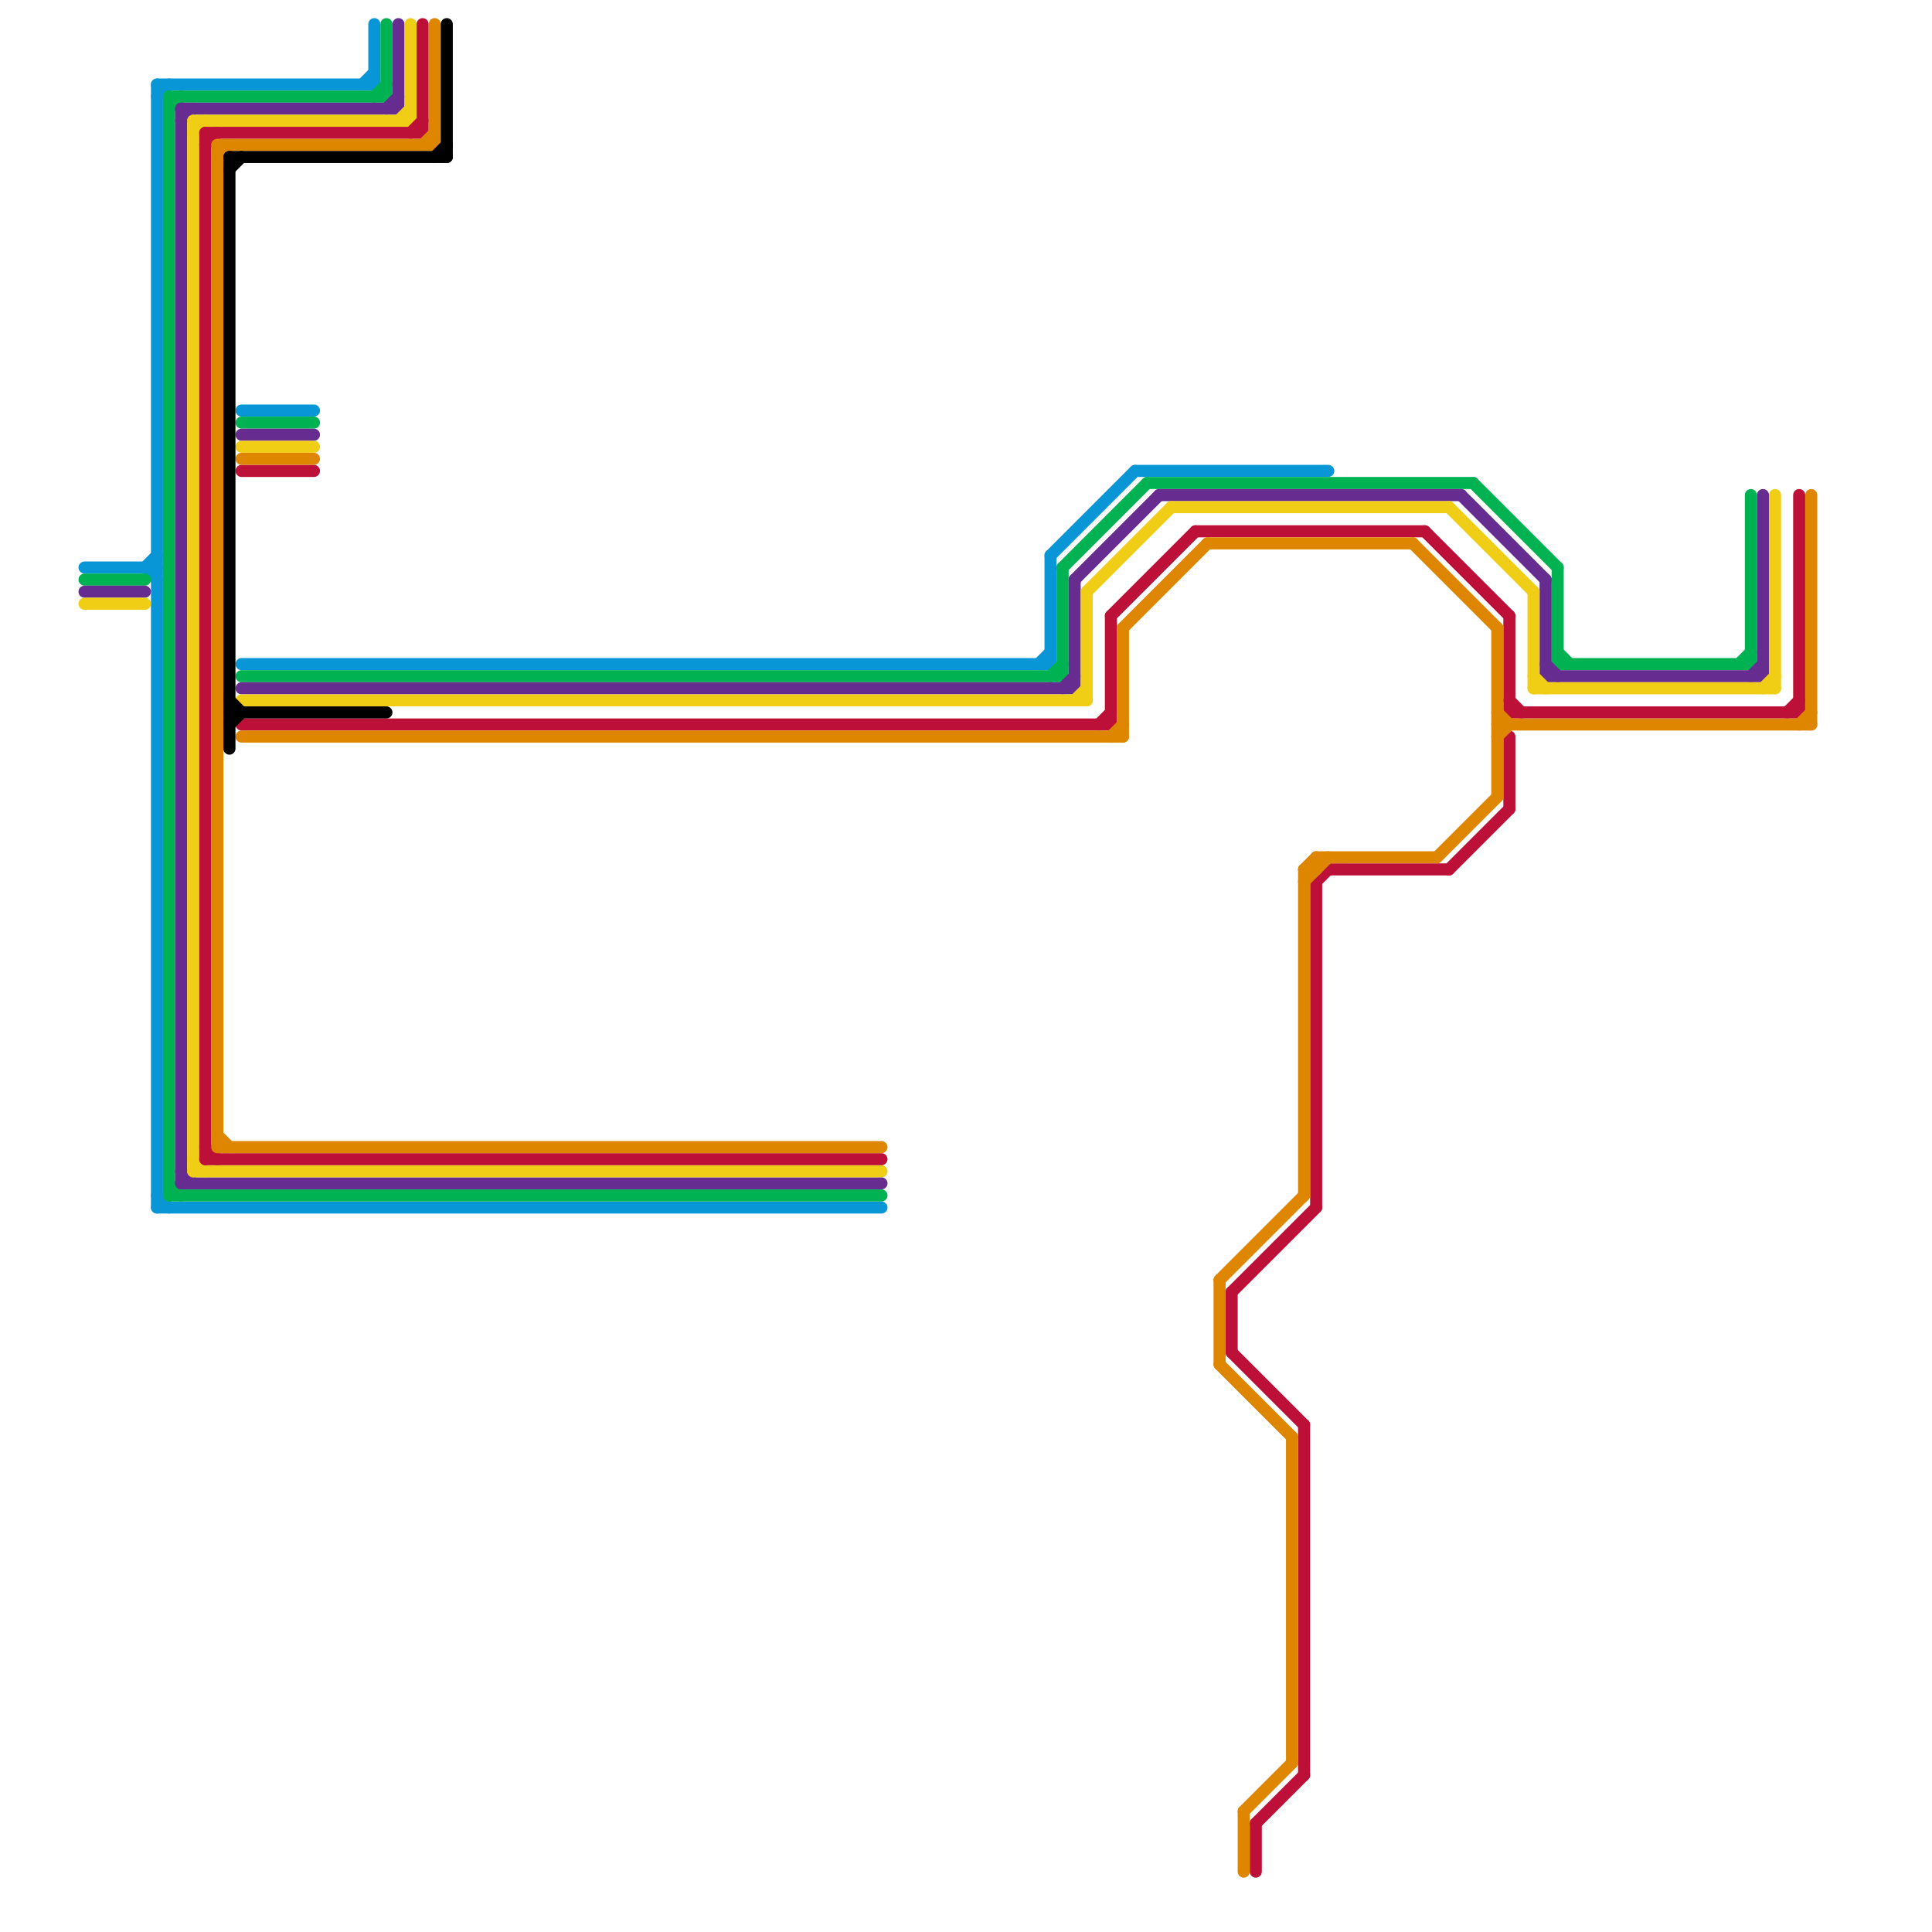 
<svg version="1.1" xmlns="http://www.w3.org/2000/svg" viewBox="0 0 160 160">
<style>line { stroke-width: 1; fill: none; stroke-linecap: round; stroke-linejoin: round; } .c0 { stroke: #0896d7 } .c1 { stroke: #00b251 } .c2 { stroke: #662c90 } .c3 { stroke: #f0ce15 } .c4 { stroke: #bd1038 } .c5 { stroke: #df8600 } .c6 { stroke: #000000 }</style><line class="c0" x1="94" y1="39" x2="110" y2="39"/><line class="c0" x1="13" y1="7" x2="13" y2="100"/><line class="c0" x1="12" y1="47" x2="13" y2="46"/><line class="c0" x1="86" y1="55" x2="87" y2="54"/><line class="c0" x1="13" y1="99" x2="14" y2="100"/><line class="c0" x1="31" y1="2" x2="31" y2="7"/><line class="c0" x1="12" y1="47" x2="13" y2="48"/><line class="c0" x1="13" y1="7" x2="31" y2="7"/><line class="c0" x1="13" y1="100" x2="73" y2="100"/><line class="c0" x1="13" y1="8" x2="14" y2="7"/><line class="c0" x1="20" y1="55" x2="87" y2="55"/><line class="c0" x1="87" y1="46" x2="87" y2="55"/><line class="c0" x1="20" y1="34" x2="26" y2="34"/><line class="c0" x1="30" y1="7" x2="31" y2="6"/><line class="c0" x1="87" y1="46" x2="94" y2="39"/><line class="c0" x1="7" y1="47" x2="13" y2="47"/><line class="c1" x1="20" y1="35" x2="26" y2="35"/><line class="c1" x1="14" y1="8" x2="32" y2="8"/><line class="c1" x1="7" y1="48" x2="12" y2="48"/><line class="c1" x1="145" y1="41" x2="145" y2="55"/><line class="c1" x1="32" y1="2" x2="32" y2="8"/><line class="c1" x1="129" y1="47" x2="129" y2="55"/><line class="c1" x1="129" y1="54" x2="130" y2="55"/><line class="c1" x1="95" y1="40" x2="122" y2="40"/><line class="c1" x1="20" y1="56" x2="88" y2="56"/><line class="c1" x1="14" y1="8" x2="14" y2="99"/><line class="c1" x1="122" y1="40" x2="129" y2="47"/><line class="c1" x1="14" y1="98" x2="15" y2="99"/><line class="c1" x1="129" y1="55" x2="145" y2="55"/><line class="c1" x1="31" y1="8" x2="32" y2="7"/><line class="c1" x1="14" y1="99" x2="73" y2="99"/><line class="c1" x1="88" y1="47" x2="88" y2="56"/><line class="c1" x1="88" y1="47" x2="95" y2="40"/><line class="c1" x1="14" y1="9" x2="15" y2="8"/><line class="c1" x1="144" y1="55" x2="145" y2="54"/><line class="c1" x1="87" y1="56" x2="88" y2="55"/><line class="c2" x1="145" y1="56" x2="146" y2="55"/><line class="c2" x1="15" y1="9" x2="33" y2="9"/><line class="c2" x1="89" y1="48" x2="89" y2="57"/><line class="c2" x1="146" y1="41" x2="146" y2="56"/><line class="c2" x1="96" y1="41" x2="121" y2="41"/><line class="c2" x1="15" y1="9" x2="15" y2="98"/><line class="c2" x1="20" y1="57" x2="89" y2="57"/><line class="c2" x1="7" y1="49" x2="12" y2="49"/><line class="c2" x1="15" y1="98" x2="73" y2="98"/><line class="c2" x1="89" y1="48" x2="96" y2="41"/><line class="c2" x1="32" y1="9" x2="33" y2="8"/><line class="c2" x1="20" y1="36" x2="26" y2="36"/><line class="c2" x1="15" y1="10" x2="16" y2="9"/><line class="c2" x1="88" y1="57" x2="89" y2="56"/><line class="c2" x1="15" y1="97" x2="16" y2="98"/><line class="c2" x1="128" y1="56" x2="146" y2="56"/><line class="c2" x1="121" y1="41" x2="128" y2="48"/><line class="c2" x1="128" y1="48" x2="128" y2="56"/><line class="c2" x1="128" y1="55" x2="129" y2="56"/><line class="c2" x1="33" y1="2" x2="33" y2="9"/><line class="c3" x1="89" y1="58" x2="90" y2="57"/><line class="c3" x1="16" y1="96" x2="17" y2="97"/><line class="c3" x1="16" y1="11" x2="17" y2="10"/><line class="c3" x1="127" y1="49" x2="127" y2="57"/><line class="c3" x1="33" y1="10" x2="34" y2="9"/><line class="c3" x1="90" y1="49" x2="90" y2="58"/><line class="c3" x1="90" y1="49" x2="97" y2="42"/><line class="c3" x1="34" y1="2" x2="34" y2="10"/><line class="c3" x1="146" y1="57" x2="147" y2="56"/><line class="c3" x1="127" y1="57" x2="147" y2="57"/><line class="c3" x1="20" y1="58" x2="90" y2="58"/><line class="c3" x1="16" y1="10" x2="16" y2="97"/><line class="c3" x1="127" y1="56" x2="128" y2="57"/><line class="c3" x1="7" y1="50" x2="12" y2="50"/><line class="c3" x1="120" y1="42" x2="127" y2="49"/><line class="c3" x1="147" y1="41" x2="147" y2="57"/><line class="c3" x1="16" y1="97" x2="73" y2="97"/><line class="c3" x1="97" y1="42" x2="120" y2="42"/><line class="c3" x1="16" y1="10" x2="34" y2="10"/><line class="c3" x1="20" y1="37" x2="26" y2="37"/><line class="c4" x1="110" y1="72" x2="120" y2="72"/><line class="c4" x1="34" y1="11" x2="35" y2="10"/><line class="c4" x1="104" y1="151" x2="108" y2="147"/><line class="c4" x1="125" y1="51" x2="125" y2="59"/><line class="c4" x1="17" y1="11" x2="17" y2="96"/><line class="c4" x1="120" y1="72" x2="125" y2="67"/><line class="c4" x1="17" y1="12" x2="18" y2="11"/><line class="c4" x1="104" y1="151" x2="104" y2="155"/><line class="c4" x1="109" y1="73" x2="110" y2="72"/><line class="c4" x1="108" y1="118" x2="108" y2="147"/><line class="c4" x1="125" y1="59" x2="149" y2="59"/><line class="c4" x1="99" y1="44" x2="118" y2="44"/><line class="c4" x1="20" y1="39" x2="26" y2="39"/><line class="c4" x1="35" y1="2" x2="35" y2="11"/><line class="c4" x1="17" y1="96" x2="73" y2="96"/><line class="c4" x1="102" y1="112" x2="108" y2="118"/><line class="c4" x1="148" y1="59" x2="149" y2="58"/><line class="c4" x1="118" y1="44" x2="125" y2="51"/><line class="c4" x1="109" y1="73" x2="109" y2="100"/><line class="c4" x1="91" y1="60" x2="92" y2="59"/><line class="c4" x1="102" y1="107" x2="109" y2="100"/><line class="c4" x1="20" y1="60" x2="92" y2="60"/><line class="c4" x1="149" y1="41" x2="149" y2="59"/><line class="c4" x1="17" y1="11" x2="35" y2="11"/><line class="c4" x1="125" y1="61" x2="125" y2="67"/><line class="c4" x1="17" y1="95" x2="18" y2="96"/><line class="c4" x1="102" y1="107" x2="102" y2="112"/><line class="c4" x1="92" y1="51" x2="99" y2="44"/><line class="c4" x1="92" y1="51" x2="92" y2="60"/><line class="c4" x1="125" y1="58" x2="126" y2="59"/><line class="c5" x1="117" y1="45" x2="124" y2="52"/><line class="c5" x1="93" y1="52" x2="93" y2="61"/><line class="c5" x1="124" y1="52" x2="124" y2="66"/><line class="c5" x1="93" y1="52" x2="100" y2="45"/><line class="c5" x1="124" y1="59" x2="125" y2="60"/><line class="c5" x1="119" y1="71" x2="124" y2="66"/><line class="c5" x1="108" y1="72" x2="109" y2="72"/><line class="c5" x1="18" y1="94" x2="19" y2="95"/><line class="c5" x1="149" y1="60" x2="150" y2="59"/><line class="c5" x1="107" y1="119" x2="107" y2="146"/><line class="c5" x1="109" y1="71" x2="119" y2="71"/><line class="c5" x1="101" y1="113" x2="107" y2="119"/><line class="c5" x1="20" y1="38" x2="26" y2="38"/><line class="c5" x1="18" y1="12" x2="36" y2="12"/><line class="c5" x1="18" y1="12" x2="18" y2="95"/><line class="c5" x1="101" y1="106" x2="101" y2="113"/><line class="c5" x1="108" y1="72" x2="109" y2="71"/><line class="c5" x1="150" y1="41" x2="150" y2="60"/><line class="c5" x1="109" y1="71" x2="109" y2="72"/><line class="c5" x1="124" y1="60" x2="150" y2="60"/><line class="c5" x1="18" y1="95" x2="73" y2="95"/><line class="c5" x1="124" y1="61" x2="125" y2="60"/><line class="c5" x1="108" y1="72" x2="108" y2="99"/><line class="c5" x1="35" y1="12" x2="36" y2="11"/><line class="c5" x1="108" y1="73" x2="110" y2="71"/><line class="c5" x1="103" y1="150" x2="107" y2="146"/><line class="c5" x1="103" y1="150" x2="103" y2="155"/><line class="c5" x1="100" y1="45" x2="117" y2="45"/><line class="c5" x1="92" y1="61" x2="93" y2="60"/><line class="c5" x1="20" y1="61" x2="93" y2="61"/><line class="c5" x1="36" y1="2" x2="36" y2="12"/><line class="c5" x1="101" y1="106" x2="108" y2="99"/><line class="c5" x1="18" y1="13" x2="19" y2="12"/><line class="c6" x1="36" y1="13" x2="37" y2="12"/><line class="c6" x1="37" y1="2" x2="37" y2="13"/><line class="c6" x1="19" y1="58" x2="20" y2="59"/><line class="c6" x1="19" y1="14" x2="20" y2="13"/><line class="c6" x1="19" y1="13" x2="37" y2="13"/><line class="c6" x1="19" y1="59" x2="32" y2="59"/><line class="c6" x1="19" y1="13" x2="19" y2="62"/><line class="c6" x1="19" y1="60" x2="20" y2="59"/>


</svg>

